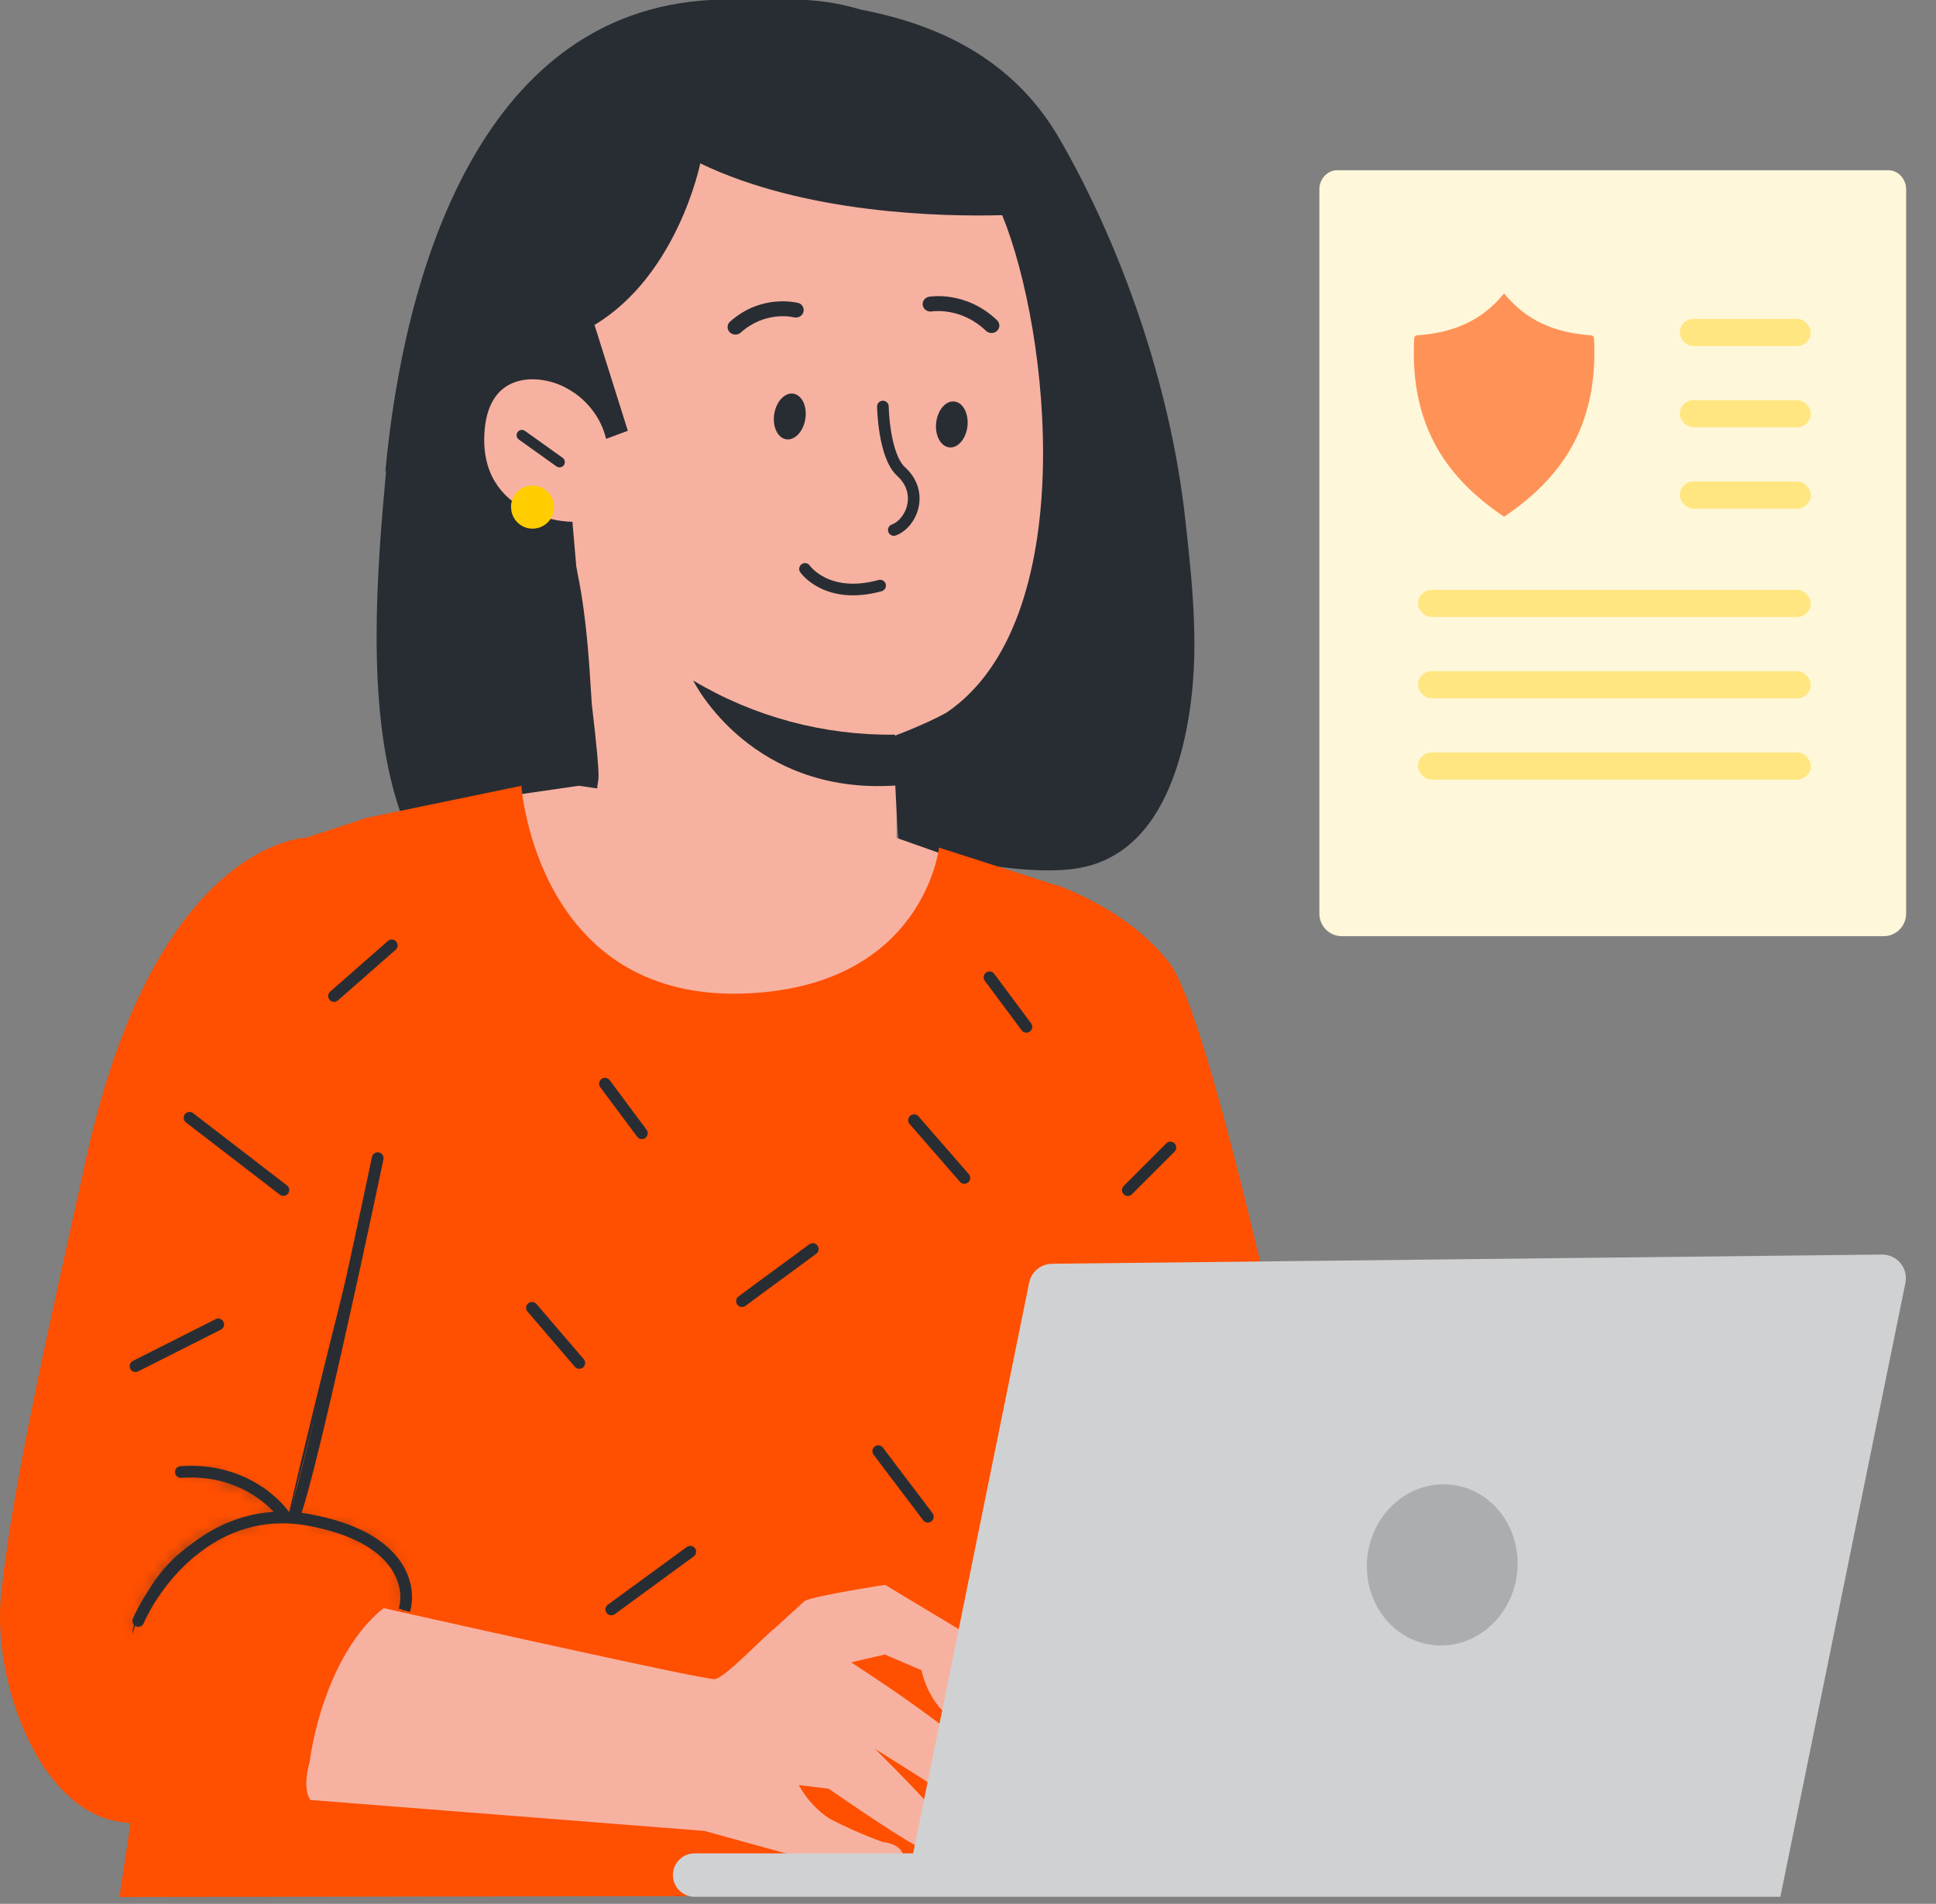 <svg width="182" height="179" viewBox="0 0 182 179" fill="none" xmlns="http://www.w3.org/2000/svg">
<rect x="0" y="0" width="182" height="179" fill="#808080" stroke="none"/>
<g clip-path="url(#clip0_5187_46681)">
<path d="M43.697 33.417C43.576 38.755 44.589 44.057 46.667 48.976C48.745 53.894 51.843 58.315 55.755 61.949C57.56 56.746 59.364 51.541 61.169 46.333" fill="#282D33"/>
<path d="M84.341 2.347C79.7 -0.182 74.116 -0.545 68.95 0.491C63.783 1.528 58.957 3.863 54.393 6.509C51.833 7.994 49.281 9.602 47.432 11.923C44.083 16.192 40.758 23.107 40.433 28.498C40.17 32.86 41.84 43.773 43.681 47.725C45.367 51.361 53.287 54.13 57.193 55.027L93.027 13.346C92.38 11.029 91.279 8.863 89.788 6.975C88.296 5.087 86.445 3.514 84.341 2.347Z" fill="#282D33"/>
<path d="M90.493 7.97L81.908 6.423C86.603 17.607 87.871 43.185 90.563 55.019C93.726 50.425 101.082 36.456 100.687 30.857C100.293 25.257 100.726 7.019 90.493 7.97Z" fill="#282D33"/>
<path d="M91.542 13.137C90.668 10.987 88.302 9.687 85.981 9.571C83.643 9.571 81.354 10.239 79.384 11.497C70.86 16.424 66.514 28.32 58.068 33.417C55.995 34.67 53.295 33.517 51.54 35.18C49.784 36.843 48.632 39.496 49.606 41.708C48.403 40.209 47.421 38.544 46.69 36.766C46.328 35.874 46.162 34.914 46.202 33.952C46.242 32.99 46.487 32.048 46.922 31.189C47.649 29.928 48.941 28.962 49.289 27.554C49.606 26.309 49.111 25.009 49.165 23.726C49.305 22.417 49.753 21.161 50.472 20.059C53.775 14.243 58.307 8.968 64.193 5.689C68.005 3.486 72.345 2.363 76.746 2.44C81.168 2.542 85.407 4.224 88.696 7.182C90.576 8.937 92.563 10.755 91.581 13.137" fill="#282D33"/>
<path d="M51.95 26.597C52.109 23.465 53.267 20.466 55.253 18.039C57.238 15.612 59.949 13.884 62.987 13.108L82.771 8.057C91.326 7.137 97.034 17.656 97.598 26.233C98.217 35.77 98.596 45.832 97.482 52.948C95.247 67.249 84.287 69.082 84.287 69.082C84.287 69.082 84.287 75.888 84.287 80.073L77.651 107.468L56.304 78.007L51.895 26.767C51.895 26.527 51.926 26.922 51.95 26.597Z" fill="#F7B1A1"/>
<path d="M36.221 44.378C37.933 25.761 45.189 0.27 68.009 -0.042C80.226 -0.198 93.066 1.73 99.622 13.083C102.579 18.205 105.127 23.95 107.131 29.87C109.232 36.082 110.711 42.489 111.392 48.545C112.053 54.446 112.714 60.405 111.917 66.286C110.944 73.413 108.123 80.93 100.653 81.728C97.034 82.118 92.852 81.378 88.65 80.657C87.87 80.524 85.301 81.772 84.464 78.851C84.341 78.421 83.959 69.242 83.959 69.242C83.959 69.242 87.081 68.068 88.988 66.997C101.632 58.399 98.705 31.197 94.213 20.23C88.475 20.386 75.674 20.094 65.83 15.362C65.83 15.362 63.729 25.839 55.889 30.551L59.021 40.502L56.978 41.262C56.745 40.269 56.278 39.295 55.578 38.419C54.138 36.627 52.076 35.692 50.189 35.77H50.15C50.15 35.77 50.092 35.77 50.072 35.77C50.072 35.77 49.936 35.77 49.878 35.77C49.858 35.77 49.819 35.77 49.78 35.77C49.78 35.77 49.722 35.77 49.703 35.77C49.703 35.77 49.644 35.77 49.625 35.77C49.605 35.77 49.566 35.77 49.528 35.77C48.788 35.907 48.107 36.218 47.504 36.686C45.189 38.536 45.111 42.255 47.29 45.001C47.913 45.78 48.652 46.403 49.45 46.831C49.45 46.909 49.45 47.007 49.45 47.085C49.45 48.35 50.481 49.383 51.745 49.383C52.173 49.383 52.582 49.266 52.932 49.051C55.13 54.777 55.381 62.666 55.635 66.207C56.646 74.805 56.141 72.782 56.141 74.299C54.078 74.494 53.399 81.845 51.337 81.923C42.563 82.235 39.8 83.228 37.369 75.555C34.431 66.247 35.423 53.784 36.299 44.241" fill="#282D33"/>
<path d="M65.163 63.983C65.163 63.983 70.639 75.17 84.971 73.794L84.136 69.073C77.463 69.164 70.895 67.402 65.163 63.983Z" fill="#282D33"/>
<path d="M53.612 36.872C53.107 35.86 45.645 33.298 45.521 41.226C45.428 48.961 54.103 49.235 54.118 49.01C54.134 48.786 53.612 36.872 53.612 36.872Z" fill="#F7B1A1"/>
<path fill-rule="evenodd" clip-rule="evenodd" d="M72.795 38.87C72.587 40.052 73.068 41.136 73.871 41.296C74.671 41.453 75.49 40.624 75.698 39.444C75.906 38.262 75.424 37.178 74.622 37.018C73.821 36.861 73.002 37.691 72.795 38.87Z" fill="#282D33"/>
<path fill-rule="evenodd" clip-rule="evenodd" d="M88.016 39.677C87.859 40.864 88.387 41.93 89.195 42.057C90.002 42.183 90.784 41.322 90.941 40.135C91.097 38.946 90.569 37.881 89.761 37.754C88.954 37.629 88.172 38.49 88.016 39.677Z" fill="#282D33"/>
<path d="M82.999 38.223C82.999 38.223 83.071 42.845 84.716 44.34C86.913 46.346 85.674 49.235 84.026 49.828" stroke="#282D33" stroke-width="1.095" stroke-linecap="round" stroke-linejoin="round"/>
<path d="M75.678 53.491C75.678 53.491 77.707 56.438 82.736 55.059" stroke="#282D33" stroke-width="1.095" stroke-linecap="round" stroke-linejoin="round"/>
<path d="M48.046 47.669C48.046 47.669 48.046 47.515 48.046 47.447C48.165 46.437 49.02 45.65 50.063 45.65C51.174 45.65 52.097 46.557 52.097 47.669C52.097 48.405 51.704 49.056 51.106 49.415C50.798 49.603 50.439 49.706 50.063 49.706C48.952 49.706 48.046 48.799 48.046 47.687" fill="#FFCD00"/>
<path d="M49.061 40.918L52.601 43.446" stroke="#282D33" stroke-width="0.995" stroke-linecap="round" stroke-linejoin="round"/>
<path fill-rule="evenodd" clip-rule="evenodd" d="M68.906 31.422C68.791 31.386 68.686 31.323 68.597 31.233C68.319 30.949 68.333 30.503 68.631 30.239C71.567 27.621 74.871 28.441 75.009 28.478C75.387 28.539 75.634 28.964 75.526 29.34C75.421 29.715 75.018 29.934 74.627 29.834C74.49 29.8 71.941 29.21 69.636 31.269C69.433 31.449 69.152 31.499 68.906 31.422Z" fill="#282D33"/>
<path fill-rule="evenodd" clip-rule="evenodd" d="M93.35 31.299C93.12 31.341 92.871 31.275 92.692 31.105C90.328 28.84 87.63 29.278 87.605 29.281C87.205 29.351 86.821 29.097 86.748 28.717C86.675 28.334 86.937 27.971 87.335 27.899C87.335 27.899 87.337 27.899 87.339 27.899C87.481 27.875 90.829 27.33 93.733 30.113C94.019 30.386 94.02 30.833 93.731 31.106C93.625 31.21 93.49 31.273 93.35 31.299Z" fill="#282D33"/>
<path d="M40.669 75.871L54.421 73.876L81.925 77.944L89.644 80.674L88.275 97.551L61.831 102.423L43.988 97.141L37.243 87.21L40.669 75.871Z" fill="#F7B1A1"/>
<path d="M25.951 79.692L34.508 76.884L49.012 73.883C49.012 73.883 50.439 94.471 70.517 93.388C86.883 92.506 88.275 79.692 88.275 79.692L100.07 83.481C100.07 83.481 107.379 114.365 99.583 135.155C98.415 140.159 96.853 146.912 96.853 146.912L98.454 178.221L11.232 178.36L25.951 79.692Z" fill="#FF4F00"/>
<path d="M57.469 151.319L64.89 145.893" stroke="#282D33" stroke-width="1.102" stroke-miterlimit="10" stroke-linecap="round"/>
<path d="M50.012 122.964L54.458 128.145" stroke="#282D33" stroke-width="1.102" stroke-miterlimit="10" stroke-linecap="round"/>
<path d="M69.756 122.334C71.962 120.689 74.202 119.078 76.407 117.433" stroke="#282D33" stroke-width="1.102" stroke-miterlimit="10" stroke-linecap="round"/>
<path d="M56.873 101.89C58.028 103.43 59.183 105.006 60.339 106.546" stroke="#282D33" stroke-width="1.102" stroke-miterlimit="10" stroke-linecap="round"/>
<path d="M93.023 91.888C94.179 93.428 95.334 95.003 96.489 96.543" stroke="#282D33" stroke-width="1.102" stroke-miterlimit="10" stroke-linecap="round"/>
<path d="M85.929 105.321C87.504 107.141 89.079 108.927 90.654 110.747" stroke="#282D33" stroke-width="1.102" stroke-miterlimit="10" stroke-linecap="round"/>
<path d="M101.472 128.95L107.003 125.064" stroke="#282D33" stroke-width="1.102" stroke-miterlimit="10" stroke-linecap="round"/>
<path d="M82.567 136.441C84.108 138.507 85.683 140.537 87.223 142.602" stroke="#282D33" stroke-width="1.102" stroke-miterlimit="10" stroke-linecap="round"/>
<path d="M109.919 90.52C105.928 85.361 99.291 83.219 99.291 83.219L99.742 84.735C101.762 91.532 102.455 98.655 101.782 105.714L103.432 177.909H131.033C131.033 177.909 115.696 97.984 109.919 90.52Z" fill="#FF4F00"/>
<path d="M106.027 111.893C107.354 110.549 108.701 109.235 110.028 107.892" stroke="#282D33" stroke-width="1.102" stroke-miterlimit="10" stroke-linecap="round"/>
<path d="M29.006 78.741C29.006 78.741 14.692 78.694 8.033 109.214C5.017 123.02 1.196 139.17 0.09 150.075C-0.684 157.957 3.578 170.308 11.444 171.314L21.328 172.644C23.267 172.924 25.24 172.85 27.153 172.428C33.394 170.997 34.029 166.712 35.135 162.156L38.019 153.092C39.566 144.429 31.523 142.813 27.067 142.905L36.131 107.24L36.369 105.127C37.428 95.71 34.788 86.249 29.006 78.741Z" fill="#FF4F00"/>
<path d="M36.827 88.887L31.401 93.648" stroke="#282D33" stroke-width="1.102" stroke-miterlimit="10" stroke-linecap="round"/>
<path d="M26.639 111.886L17.818 105.095" stroke="#282D33" stroke-width="1.102" stroke-miterlimit="10" stroke-linecap="round"/>
<path d="M20.514 124.523L12.742 128.444" stroke="#282D33" stroke-width="1.102" stroke-miterlimit="10" stroke-linecap="round"/>
<mask id="path-33-inside-1_5187_46681" fill="white">
<path d="M12.447 153.571C12.466 153.309 12.515 153.049 12.594 152.798C12.776 152.11 13.016 151.44 13.313 150.795C14.292 148.635 15.815 146.767 17.732 145.372C19.648 143.977 21.894 143.103 24.25 142.836C24.958 142.752 25.672 142.729 26.385 142.766C26.645 142.768 26.905 142.799 27.158 142.859C26.197 142.871 25.236 142.932 24.281 143.045C21.979 143.362 19.791 144.243 17.911 145.61C16.031 146.977 14.518 148.787 13.507 150.88C12.726 152.488 12.509 153.587 12.447 153.571Z"/>
</mask>
<path d="M12.447 153.571C12.466 153.309 12.515 153.049 12.594 152.798C12.776 152.11 13.016 151.44 13.313 150.795C14.292 148.635 15.815 146.767 17.732 145.372C19.648 143.977 21.894 143.103 24.25 142.836C24.958 142.752 25.672 142.729 26.385 142.766C26.645 142.768 26.905 142.799 27.158 142.859C26.197 142.871 25.236 142.932 24.281 143.045C21.979 143.362 19.791 144.243 17.911 145.61C16.031 146.977 14.518 148.787 13.507 150.88C12.726 152.488 12.509 153.587 12.447 153.571Z" fill="#282D33"/>
<path d="M12.447 153.571L9.536 153.362L9.36 155.808L11.739 156.403L12.447 153.571ZM12.594 152.798L15.38 153.671L15.4 153.607L15.417 153.543L12.594 152.798ZM13.313 150.795L15.965 152.015L15.969 152.007L15.972 152L13.313 150.795ZM24.25 142.836L24.579 145.736L24.592 145.735L24.25 142.836ZM26.385 142.766L26.232 145.681L26.297 145.685L26.362 145.685L26.385 142.766ZM27.158 142.859L27.193 145.778L27.827 140.018L27.158 142.859ZM24.281 143.045L23.941 140.145L23.911 140.149L23.882 140.153L24.281 143.045ZM13.507 150.88L16.133 152.155L16.135 152.15L13.507 150.88ZM15.359 153.781C15.361 153.743 15.368 153.706 15.38 153.671L9.809 151.925C9.662 152.392 9.571 152.874 9.536 153.362L15.359 153.781ZM15.417 153.543C15.555 153.019 15.739 152.507 15.965 152.015L10.662 149.574C10.294 150.373 9.996 151.202 9.772 152.053L15.417 153.543ZM15.972 152C16.743 150.301 17.941 148.83 19.449 147.732L16.014 143.012C13.689 144.704 11.842 146.97 10.655 149.589L15.972 152ZM19.449 147.732C20.958 146.634 22.725 145.947 24.579 145.736L23.921 139.935C21.063 140.26 18.339 141.32 16.014 143.012L19.449 147.732ZM24.592 145.735C25.136 145.671 25.685 145.653 26.232 145.681L26.537 139.851C25.66 139.805 24.78 139.834 23.908 139.937L24.592 145.735ZM26.362 145.685C26.405 145.686 26.448 145.691 26.49 145.701L27.827 140.018C27.361 139.908 26.886 139.851 26.407 139.847L26.362 145.685ZM27.123 139.94C26.059 139.953 24.997 140.021 23.941 140.145L24.621 145.944C25.475 145.844 26.334 145.788 27.193 145.778L27.123 139.94ZM23.882 140.153C21.104 140.536 18.463 141.6 16.194 143.249L19.628 147.971C21.118 146.887 22.854 146.188 24.68 145.936L23.882 140.153ZM16.194 143.249C13.925 144.899 12.1 147.084 10.879 149.609L16.135 152.15C16.937 150.491 18.137 149.055 19.628 147.971L16.194 143.249ZM10.881 149.605C10.422 150.55 10.128 151.348 9.941 151.903C9.861 152.139 9.771 152.427 9.755 152.475C9.731 152.547 9.749 152.486 9.789 152.391C9.799 152.368 9.884 152.159 10.049 151.916C10.124 151.806 10.336 151.506 10.71 151.228C11.102 150.936 11.995 150.449 13.155 150.739L11.739 156.403C12.904 156.694 13.801 156.206 14.197 155.911C14.575 155.629 14.792 155.324 14.872 155.206C15.048 154.948 15.145 154.715 15.168 154.661C15.235 154.502 15.286 154.345 15.303 154.291C15.37 154.088 15.394 154.004 15.474 153.766C15.606 153.374 15.811 152.818 16.133 152.155L10.881 149.605Z" fill="#282D33" mask="url(#path-33-inside-1_5187_46681)"/>
<mask id="path-35-inside-2_5187_46681" fill="white">
<path d="M16.76 138.396C16.905 138.352 17.057 138.337 17.208 138.35C17.619 138.345 18.029 138.363 18.438 138.404C19.788 138.545 21.111 138.879 22.367 139.394C23.623 139.91 24.798 140.606 25.855 141.459C26.181 141.702 26.486 141.971 26.768 142.263C26.969 142.472 27.078 142.596 27.062 142.604C27.047 142.611 26.559 142.209 25.732 141.606C24.656 140.818 23.49 140.161 22.259 139.649C21.016 139.145 19.718 138.789 18.392 138.59C17.402 138.435 16.76 138.396 16.76 138.396Z"/>
</mask>
<path d="M16.76 138.396C16.905 138.352 17.057 138.337 17.208 138.35C17.619 138.345 18.029 138.363 18.438 138.404C19.788 138.545 21.111 138.879 22.367 139.394C23.623 139.91 24.798 140.606 25.855 141.459C26.181 141.702 26.486 141.971 26.768 142.263C26.969 142.472 27.078 142.596 27.062 142.604C27.047 142.611 26.559 142.209 25.732 141.606C24.656 140.818 23.49 140.161 22.259 139.649C21.016 139.145 19.718 138.789 18.392 138.59C17.402 138.435 16.76 138.396 16.76 138.396Z" fill="#282D33"/>
<path d="M16.76 138.396L15.915 135.602L16.584 141.31L16.76 138.396ZM17.208 138.35L16.954 141.258L17.097 141.27L17.24 141.269L17.208 138.35ZM18.438 138.404L18.742 135.501L18.734 135.5L18.726 135.499L18.438 138.404ZM22.367 139.394L23.477 136.694L23.475 136.693L22.367 139.394ZM25.855 141.459L24.022 143.731L24.064 143.764L24.107 143.796L25.855 141.459ZM26.768 142.263L28.871 140.239L28.867 140.235L26.768 142.263ZM25.732 141.606L24.007 143.961L24.012 143.965L25.732 141.606ZM22.259 139.649L23.38 136.954L23.368 136.949L23.357 136.944L22.259 139.649ZM18.392 138.59L17.941 141.474L17.949 141.475L17.957 141.476L18.392 138.59ZM17.604 141.19C17.394 141.254 17.173 141.277 16.954 141.258L17.463 135.442C16.942 135.396 16.416 135.45 15.915 135.602L17.604 141.19ZM17.24 141.269C17.544 141.265 17.848 141.279 18.15 141.309L18.726 135.499C18.211 135.448 17.694 135.425 17.177 135.431L17.24 141.269ZM18.134 141.307C19.208 141.42 20.26 141.685 21.259 142.095L23.475 136.693C21.962 136.073 20.369 135.671 18.742 135.501L18.134 141.307ZM21.257 142.094C22.253 142.503 23.184 143.055 24.022 143.731L27.689 139.187C26.412 138.158 24.994 137.318 23.477 136.694L21.257 142.094ZM24.107 143.796C24.307 143.946 24.495 144.112 24.669 144.292L28.867 140.235C28.477 139.831 28.054 139.458 27.604 139.122L24.107 143.796ZM24.665 144.288C24.757 144.384 24.792 144.422 24.79 144.421C24.788 144.418 24.776 144.404 24.758 144.382C24.743 144.364 24.704 144.315 24.656 144.246C24.637 144.218 24.489 144.011 24.364 143.711C24.315 143.592 24.141 143.165 24.144 142.585C24.146 142.264 24.203 141.777 24.472 141.258C24.763 140.698 25.219 140.262 25.757 139.993L28.367 145.215C29.648 144.574 29.979 143.343 29.983 142.617C29.986 142.034 29.811 141.603 29.76 141.48C29.632 141.171 29.477 140.952 29.446 140.908C29.343 140.76 29.241 140.642 29.202 140.597C29.1 140.48 28.98 140.352 28.871 140.239L24.665 144.288ZM25.757 139.993C26.205 139.769 26.617 139.706 26.89 139.69C27.167 139.673 27.393 139.7 27.54 139.724C27.824 139.772 28.037 139.851 28.13 139.888C28.329 139.966 28.472 140.049 28.513 140.073C28.619 140.133 28.694 140.186 28.703 140.192C28.738 140.217 28.755 140.23 28.727 140.209C28.678 140.172 28.61 140.12 28.483 140.021C28.246 139.839 27.895 139.57 27.451 139.247L24.012 143.965C24.396 144.245 24.703 144.479 24.92 144.647C25.02 144.723 25.128 144.807 25.201 144.863C25.234 144.888 25.298 144.936 25.366 144.983C25.391 145.001 25.479 145.062 25.594 145.128C25.64 145.155 25.787 145.239 25.988 145.319C26.083 145.356 26.297 145.436 26.581 145.483C26.774 145.515 27.53 145.633 28.367 145.215L25.757 139.993ZM27.456 139.251C26.194 138.326 24.825 137.555 23.38 136.954L21.138 142.344C22.155 142.767 23.118 143.31 24.007 143.961L27.456 139.251ZM23.357 136.944C21.901 136.353 20.38 135.937 18.826 135.703L17.957 141.476C19.056 141.641 20.132 141.936 21.161 142.354L23.357 136.944ZM18.842 135.705C18.29 135.619 17.83 135.564 17.501 135.531C17.336 135.514 17.204 135.502 17.108 135.495C17.06 135.491 17.021 135.488 16.992 135.486C16.978 135.485 16.966 135.484 16.956 135.484C16.952 135.483 16.947 135.483 16.944 135.483C16.942 135.483 16.941 135.483 16.939 135.483C16.938 135.483 16.938 135.483 16.937 135.482C16.937 135.482 16.936 135.482 16.936 135.482C16.936 135.482 16.936 135.482 16.936 135.482C16.936 135.482 16.935 135.482 16.76 138.396C16.584 141.31 16.584 141.31 16.584 141.31C16.584 141.31 16.584 141.31 16.583 141.31C16.583 141.31 16.583 141.31 16.583 141.31C16.582 141.31 16.582 141.31 16.581 141.31C16.581 141.31 16.58 141.31 16.579 141.31C16.578 141.31 16.578 141.31 16.578 141.31C16.578 141.31 16.581 141.31 16.586 141.31C16.596 141.311 16.615 141.312 16.643 141.314C16.699 141.319 16.789 141.327 16.908 141.339C17.148 141.363 17.504 141.405 17.941 141.474L18.842 135.705Z" fill="#282D33" mask="url(#path-35-inside-2_5187_46681)"/>
<path d="M35.578 108.572C35.501 108.572 33.536 116.175 31.193 125.588C28.849 135.001 27.016 142.673 27.094 142.689C27.171 142.704 29.136 135.086 31.479 125.673C33.823 116.26 35.617 108.588 35.578 108.572Z" fill="#282D33"/>
<mask id="path-38-inside-3_5187_46681" fill="white">
<path d="M37.894 151.607C37.95 151.402 37.981 151.192 37.987 150.98C38.034 150.404 38.034 149.824 37.987 149.248C37.927 148.376 37.639 147.536 37.151 146.811C36.876 146.376 36.554 145.971 36.192 145.605C35.795 145.223 35.35 144.893 34.87 144.622C33.181 143.728 31.349 143.137 29.456 142.874C28.885 142.786 28.308 142.735 27.731 142.72C27.521 142.686 27.307 142.686 27.097 142.72C27.097 142.766 28.002 142.805 29.417 143.06C31.296 143.379 33.112 143.993 34.8 144.878C35.259 145.138 35.685 145.452 36.069 145.814C36.415 146.163 36.726 146.547 36.997 146.958C37.473 147.647 37.769 148.445 37.855 149.279C37.908 149.847 37.926 150.418 37.909 150.988C37.88 151.193 37.875 151.4 37.894 151.607Z"/>
</mask>
<path d="M37.894 151.607C37.95 151.402 37.981 151.192 37.987 150.98C38.034 150.404 38.034 149.824 37.987 149.248C37.927 148.376 37.639 147.536 37.151 146.811C36.876 146.376 36.554 145.971 36.192 145.605C35.795 145.223 35.35 144.893 34.87 144.622C33.181 143.728 31.349 143.137 29.456 142.874C28.885 142.786 28.308 142.735 27.731 142.72C27.521 142.686 27.307 142.686 27.097 142.72C27.097 142.766 28.002 142.805 29.417 143.06C31.296 143.379 33.112 143.993 34.8 144.878C35.259 145.138 35.685 145.452 36.069 145.814C36.415 146.163 36.726 146.547 36.997 146.958C37.473 147.647 37.769 148.445 37.855 149.279C37.908 149.847 37.926 150.418 37.909 150.988C37.88 151.193 37.875 151.4 37.894 151.607Z" fill="#282D33"/>
<path d="M37.987 150.98L35.077 150.741L35.071 150.821L35.069 150.9L37.987 150.98ZM37.987 149.248L35.075 149.447L35.076 149.467L35.077 149.486L37.987 149.248ZM37.151 146.811L34.685 148.373L34.707 148.407L34.73 148.441L37.151 146.811ZM36.192 145.605L38.27 143.554L38.243 143.527L38.215 143.5L36.192 145.605ZM34.87 144.622L36.301 142.078L36.268 142.06L36.235 142.042L34.87 144.622ZM29.456 142.874L29.011 145.759L29.033 145.763L29.055 145.766L29.456 142.874ZM27.731 142.72L27.269 145.602L27.461 145.633L27.655 145.638L27.731 142.72ZM27.097 142.72L26.635 139.837L24.178 140.231V142.72H27.097ZM29.417 143.06L28.899 145.933L28.913 145.935L28.928 145.938L29.417 143.06ZM34.8 144.878L36.239 142.338L36.197 142.314L36.156 142.292L34.8 144.878ZM36.069 145.814L38.143 143.759L38.108 143.724L38.071 143.69L36.069 145.814ZM36.997 146.958L34.558 148.563L34.577 148.591L34.596 148.618L36.997 146.958ZM37.855 149.279L40.762 149.01L40.76 148.993L40.759 148.976L37.855 149.279ZM37.909 150.988L40.799 151.4L40.823 151.237L40.827 151.072L37.909 150.988ZM40.71 152.376C40.827 151.947 40.893 151.505 40.905 151.06L35.069 150.9C35.069 150.879 35.072 150.858 35.078 150.837L40.71 152.376ZM40.896 151.219C40.956 150.483 40.956 149.744 40.896 149.009L35.077 149.486C35.112 149.904 35.112 150.324 35.077 150.741L40.896 151.219ZM40.899 149.048C40.804 147.665 40.347 146.332 39.573 145.182L34.73 148.441C34.931 148.74 35.05 149.087 35.075 149.447L40.899 149.048ZM39.618 145.25C39.23 144.638 38.779 144.07 38.27 143.554L34.114 147.655C34.33 147.873 34.521 148.114 34.685 148.373L39.618 145.25ZM38.215 143.5C37.639 142.947 36.996 142.469 36.301 142.078L33.439 147.167C33.705 147.316 33.95 147.499 34.17 147.71L38.215 143.5ZM36.235 142.042C34.245 140.989 32.087 140.292 29.857 139.983L29.055 145.766C30.61 145.982 32.116 146.468 33.504 147.202L36.235 142.042ZM29.9 139.989C29.207 139.883 28.508 139.82 27.807 139.802L27.655 145.638C28.109 145.65 28.562 145.69 29.011 145.759L29.9 139.989ZM28.193 139.837C27.677 139.755 27.151 139.755 26.635 139.837L27.559 145.602C27.463 145.617 27.365 145.617 27.269 145.602L28.193 139.837ZM24.178 142.72C24.178 143.999 24.961 144.745 25.246 144.98C25.57 145.246 25.875 145.377 25.988 145.424C26.243 145.53 26.461 145.577 26.517 145.589C26.673 145.624 26.82 145.643 26.878 145.651C27.012 145.668 27.226 145.692 27.385 145.711C27.759 145.755 28.273 145.82 28.899 145.933L29.935 140.187C29.145 140.045 28.5 139.963 28.067 139.912C27.823 139.884 27.723 139.873 27.643 139.863C27.593 139.856 27.658 139.863 27.76 139.885C27.788 139.891 27.985 139.932 28.226 140.032C28.333 140.077 28.632 140.205 28.952 140.468C29.234 140.7 30.016 141.443 30.016 142.72H24.178ZM28.928 145.938C30.504 146.206 32.029 146.721 33.445 147.463L36.156 142.292C34.196 141.265 32.087 140.553 29.906 140.182L28.928 145.938ZM33.362 147.418C33.617 147.562 33.853 147.737 34.066 147.937L38.071 143.69C37.517 143.167 36.902 142.713 36.239 142.338L33.362 147.418ZM33.995 147.868C34.205 148.08 34.394 148.313 34.558 148.563L39.435 145.354C39.058 144.781 38.625 144.247 38.143 143.759L33.995 147.868ZM34.596 148.618C34.793 148.904 34.916 149.235 34.952 149.581L40.759 148.976C40.621 147.655 40.153 146.39 39.398 145.298L34.596 148.618ZM34.949 149.547C34.99 149.998 35.005 150.451 34.992 150.904L40.827 151.072C40.847 150.384 40.825 149.695 40.762 149.01L34.949 149.547ZM35.02 150.576C34.958 151.006 34.947 151.441 34.987 151.874L40.801 151.34C40.803 151.36 40.802 151.38 40.799 151.4L35.02 150.576Z" fill="#282D33" mask="url(#path-38-inside-3_5187_46681)"/>
<path d="M75.549 150.555L75.387 150.64L75.549 150.555Z" fill="#F7B1A1"/>
<path d="M101.617 124.729C101.859 124.7 102.097 124.648 102.329 124.575L104.231 124.057C105.84 123.6 108.045 122.958 110.481 122.231C112.917 121.504 115.122 120.824 116.707 120.321L118.587 119.71C118.821 119.652 119.047 119.563 119.259 119.447C119.018 119.477 118.78 119.529 118.548 119.601L116.645 120.12C115.044 120.576 112.832 121.218 110.396 121.945C107.959 122.672 105.755 123.353 104.208 123.855L102.329 124.466C102.082 124.526 101.843 124.614 101.617 124.729Z" fill="white"/>
<path d="M99.958 156.371C99.958 156.448 105.697 154.824 112.719 152.705C119.742 150.586 125.419 148.838 125.396 148.76C125.373 148.683 119.657 150.307 112.634 152.426C105.611 154.546 99.934 156.294 99.958 156.371Z" fill="white"/>
<path d="M93.161 166.58C91.669 163.75 80.013 156.294 80.013 156.294L83.184 155.559L86.626 157.036C86.889 158.222 87.404 159.337 88.134 160.308C89.418 162.141 91.599 160.246 91.599 160.246L90.122 153.169L83.207 149.008C83.207 149.008 76.703 150.005 75.658 150.508L72.882 153.045C71.668 153.996 68.156 157.755 67.197 157.871C66.238 157.987 36.066 151.197 36.066 151.197C31.928 154.476 29.747 160.981 29.105 165.675C29.105 165.675 28.37 167.996 29.167 169.233L66.207 172.141L74.057 174.307C76.157 175.177 78.309 175.916 80.5 176.519C83.114 177.068 84.87 176.233 84.94 174.787C85.009 173.34 82.991 173.186 82.991 173.186C81.259 172.559 79.572 171.818 77.94 170.966C76.753 170.166 75.777 169.091 75.094 167.833L77.894 168.174C77.894 168.174 83.841 172.304 86.077 173.51C88.312 174.717 88.753 172.497 88.931 171.824C89.109 171.151 82.248 164.43 82.248 164.43C82.248 164.43 88.776 168.452 89.983 169.473C91.189 170.494 92.891 170.788 93.262 170.107C93.633 169.427 94.654 169.411 93.161 166.58Z" fill="#F7B1A1"/>
<path d="M179.126 120.607L167.37 178.337H65.275C64.738 178.331 64.225 178.113 63.847 177.731C63.469 177.348 63.257 176.832 63.257 176.295C63.257 175.753 63.472 175.234 63.855 174.851C64.238 174.468 64.757 174.253 65.299 174.253H85.841L96.747 120.607C96.847 120.106 97.115 119.656 97.508 119.33C97.901 119.005 98.395 118.825 98.905 118.82L176.914 117.954C177.245 117.949 177.574 118.018 177.875 118.156C178.176 118.294 178.442 118.498 178.654 118.752C178.866 119.006 179.019 119.305 179.101 119.626C179.182 119.947 179.191 120.282 179.126 120.607Z" fill="#D0D1D2"/>
<path d="M128.562 146.21C128.367 147.698 128.588 149.206 129.197 150.545C129.806 151.883 130.776 152.991 131.984 153.729C133.192 154.466 134.584 154.801 135.984 154.689C137.384 154.578 138.729 154.025 139.849 153.102C140.969 152.179 141.814 150.927 142.276 149.503C142.738 148.079 142.798 146.549 142.447 145.104C142.096 143.66 141.35 142.367 140.304 141.389C139.258 140.411 137.959 139.792 136.57 139.61C135.648 139.489 134.71 139.563 133.808 139.83C132.907 140.096 132.06 140.548 131.316 141.161C130.573 141.774 129.947 142.536 129.474 143.402C129.002 144.268 128.692 145.222 128.562 146.21Z" fill="#ABADAF"/>
<path d="M36.047 109.005C36.11 108.707 35.919 108.415 35.621 108.353C35.323 108.29 35.031 108.481 34.969 108.779L36.047 109.005ZM34.969 108.779C33.885 113.945 32.186 121.843 30.607 128.749C29.818 132.202 29.059 135.404 28.424 137.891C28.106 139.135 27.82 140.195 27.577 141.018C27.329 141.855 27.138 142.404 27.013 142.654L27.999 143.147C28.174 142.796 28.39 142.155 28.634 141.33C28.882 140.489 29.172 139.413 29.492 138.164C30.131 135.664 30.891 132.451 31.681 128.995C33.262 122.08 34.963 114.175 36.047 109.005L34.969 108.779Z" fill="#282D33"/>
<path d="M12.497 152.183C12.376 152.462 12.504 152.787 12.783 152.908C13.062 153.029 13.386 152.902 13.508 152.622L12.497 152.183ZM13.508 152.622C14.311 150.776 16.059 148.079 18.667 146.048C21.263 144.027 24.692 142.676 28.908 143.442L29.105 142.358C24.519 141.524 20.779 143.007 17.99 145.179C15.214 147.34 13.361 150.195 12.497 152.183L13.508 152.622ZM28.908 143.442C33.224 144.227 35.493 145.762 36.617 147.268C37.74 148.775 37.767 150.316 37.482 151.24L38.535 151.565C38.918 150.322 38.844 148.412 37.5 146.61C36.156 144.807 33.591 143.174 29.105 142.358L28.908 143.442Z" fill="#282D33"/>
<path d="M16.965 137.85C16.661 137.871 16.433 138.135 16.454 138.438C16.476 138.742 16.74 138.971 17.043 138.949L16.965 137.85ZM27.479 142.617C26.392 140.805 22.809 137.432 16.965 137.85L17.043 138.949C22.401 138.566 25.62 141.661 26.534 143.184L27.479 142.617Z" fill="#282D33"/>
</g>
<path fill-rule="evenodd" clip-rule="evenodd" d="M125.716 16.004C124.787 16.004 124.031 16.815 124.031 17.807L124.031 85.901C124.031 87.072 124.981 88.022 126.153 88.022H151.77L177.071 88.022C178.243 88.022 179.192 87.072 179.192 85.901L179.192 17.807C179.192 16.815 178.437 16.004 177.508 16.004H175.488L125.716 16.004Z" fill="#FFF7D9"/>
<g opacity="0.6">
<path fill-rule="evenodd" clip-rule="evenodd" d="M141.271 27.737C139.249 30.143 136.728 31.218 133.522 31.506C133.157 31.538 132.961 31.474 132.941 31.9C132.524 40.272 136.234 45.073 141.302 48.522C141.41 48.597 141.379 48.597 141.487 48.522C146.556 45.078 150.266 40.272 149.854 31.9C149.828 31.474 149.633 31.538 149.268 31.506C146.062 31.218 143.546 30.143 141.523 27.737C141.369 27.556 141.421 27.556 141.271 27.737Z" fill="#FF4F00"/>
</g>
<rect x="133.304" y="55.46" width="36.921" height="2.548" rx="1.274" fill="#FFE680"/>
<rect x="157.917" y="45.27" width="12.307" height="2.548" rx="1.274" fill="#FFE680"/>
<rect x="157.918" y="37.624" width="12.307" height="2.548" rx="1.274" fill="#FFE680"/>
<rect x="157.917" y="29.982" width="12.307" height="2.548" rx="1.274" fill="#FFE680"/>
<rect x="133.302" y="63.106" width="36.921" height="2.548" rx="1.274" fill="#FFE680"/>
<rect x="133.308" y="70.746" width="36.921" height="2.548" rx="1.274" fill="#FFE680"/>
<defs>
<clipPath id="clip0_5187_46681">
<rect width="181.046" height="179" fill="white"/>
</clipPath>
</defs>
</svg>
